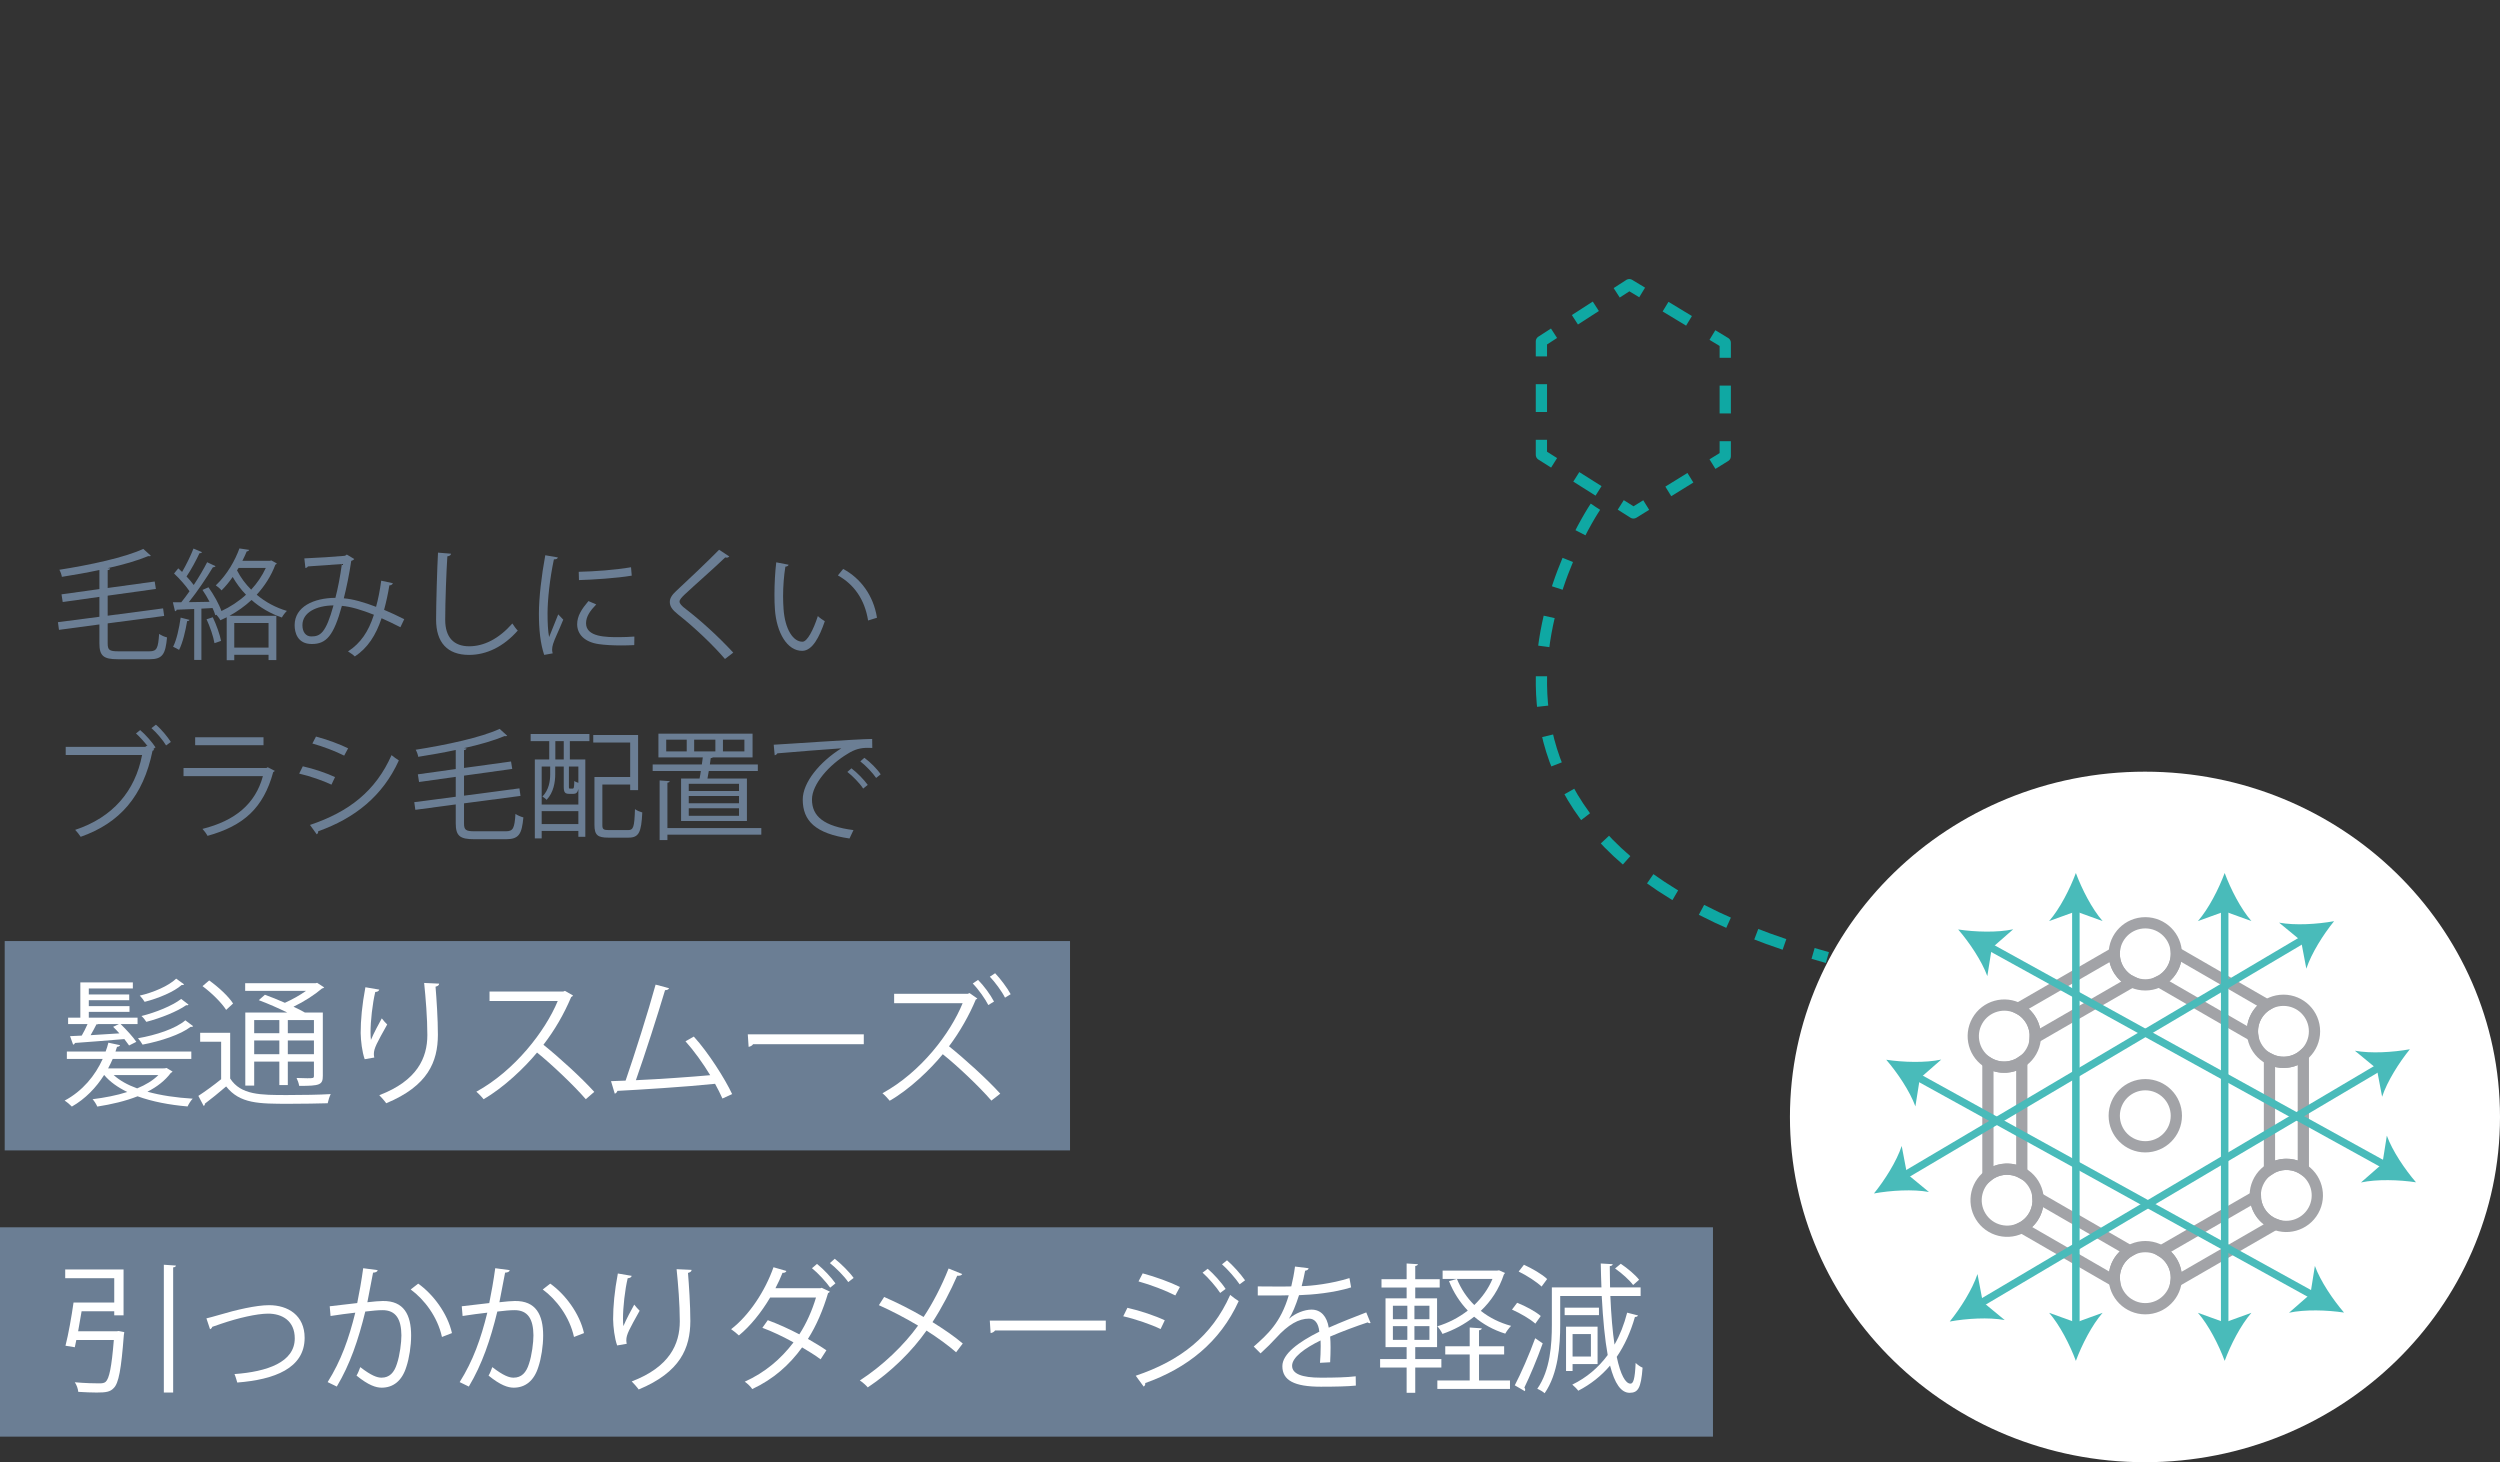 <?xml version="1.0" encoding="utf-8"?>
<!DOCTYPE svg PUBLIC "-//W3C//DTD SVG 1.1//EN" "http://www.w3.org/Graphics/SVG/1.1/DTD/svg11.dtd">
<svg version="1.1" id="レイヤー_2" xmlns="http://www.w3.org/2000/svg" xmlns:xlink="http://www.w3.org/1999/xlink" x="0px"
	 y="0px" width="640px" height="374.325px" viewBox="0 0 640 374.325" style="enable-background:new 0 0 640 374.325;"
	 xml:space="preserve">
<rect x="0" y="0" width="640" height="374.325" fill="#333333" stroke="none"/>
<style type="text/css">
<![CDATA[
	.st0{fill:#49BBBA;}
	.st1{fill:none;stroke:#0FA8A3;stroke-width:2.88;stroke-linejoin:round;stroke-dasharray:6.729,6.721,0.009,0;}
	.st2{fill:none;stroke:#0FA8A3;stroke-width:2.88;stroke-linejoin:round;stroke-dasharray:6.647,6.639,0.009,0;}
	.st3{fill:none;stroke:#0FA8A3;stroke-width:2.88;stroke-linejoin:round;stroke-dasharray:7.119,7.11,0.009,0;}
	.st4{fill:none;stroke:#0FA8A3;stroke-width:2.88;stroke-linejoin:round;stroke-dasharray:7.013,7.004,0.009,0;}
	.st5{fill:none;stroke:#A2A3A7;stroke-width:2.88;stroke-miterlimit:10;}
	.st6{fill:none;stroke:#49BBBA;stroke-width:1.92;stroke-miterlimit:10;}
	.st7{fill:none;stroke:#0FA8A3;stroke-width:2.88;stroke-miterlimit:10;stroke-dasharray:7.679,7.679,0,0;}
	.st8{fill:none;stroke:#0FA8A3;stroke-width:2.88;stroke-linejoin:round;stroke-dasharray:7.12,7.111,0.009,0;}
	.st9{fill:#FFFFFF;}
	.st10{fill:none;stroke:#0FA8A3;stroke-width:2.88;stroke-linejoin:round;}
	.st11{fill:#6B7E94;}
	.st12{fill:none;stroke:#0FA8A3;stroke-width:2.88;stroke-linejoin:round;stroke-dasharray:0.008,0;}
	.st13{fill:none;stroke:#0FA8A3;stroke-width:2.88;stroke-linejoin:round;stroke-dasharray:0.009,0;}
	.st14{fill:none;stroke:#0FA8A3;stroke-width:2.88;stroke-linejoin:round;stroke-dasharray:0.009,0;}
	.st15{fill:none;stroke:#0FA8A3;stroke-width:2.88;stroke-linejoin:round;stroke-dasharray:0.009,0;}
	.st16{fill:none;stroke:#0FA8A3;stroke-width:2.88;stroke-linejoin:round;stroke-dasharray:0.009,0;}
	.st17{fill:none;stroke:#0FA8A3;stroke-width:2.88;stroke-linejoin:round;stroke-dasharray:6.366,6.358,0.008,0;}
]]>
</style>
<path class="st9" d="M640,285.936c0,48.814-40.693,88.39-90.892,88.39c-50.194,0-90.884-39.575-90.884-88.39
	c0-48.815,40.689-88.387,90.884-88.387C599.307,197.549,640,237.12,640,285.936z"/>
<g>
	<g>
		<circle class="st5" cx="549.195" cy="244.181" r="7.949"/>
		<circle class="st5" cx="549.195" cy="285.632" r="7.949"/>
		<path class="st5" d="M557.144,327.086c0,4.387-3.558,7.948-7.948,7.948c-4.388,0-7.949-3.562-7.949-7.948
			c0-4.391,3.562-7.949,7.949-7.949C553.586,319.137,557.144,322.695,557.144,327.086z"/>
		<circle class="st5" cx="584.566" cy="264.018" r="7.948"/>
		<path class="st5" d="M517.973,314.03c-3.745,2.287-8.639,1.109-10.926-2.64c-2.291-3.742-1.109-8.636,2.636-10.926
			c3.746-2.288,8.639-1.106,10.927,2.64C522.899,306.85,521.719,311.743,517.973,314.03z"/>
		<path class="st5" d="M581.381,312.936c-3.821-2.156-5.171-7.005-3.011-10.829c2.155-3.82,7.007-5.17,10.828-3.011
			c3.82,2.156,5.171,7.008,3.011,10.829C590.053,313.745,585.205,315.095,581.381,312.936z"/>
		<path class="st5" d="M509.195,272.171c-3.824-2.16-5.17-7.008-3.011-10.828c2.156-3.825,7.004-5.175,10.828-3.016
			c3.821,2.16,5.171,7.008,3.011,10.833C517.864,272.98,513.016,274.33,509.195,272.171z"/>
		<g>
			<path class="st5" d="M516.639,258.163c0.123,0.063,0.251,0.097,0.374,0.164c2.711,1.53,4.144,4.418,3.997,7.327l24.792-14.315
				c-2.685-1.275-4.556-3.99-4.556-7.158c0-0.082,0.022-0.161,0.026-0.243L516.639,258.163z"/>
			<path class="st5" d="M557.144,244.181c0,3.135-1.829,5.819-4.466,7.113l24.023,13.869c-0.438-3.033,0.907-6.176,3.675-7.893
				L557.11,243.84C557.114,243.956,557.144,244.064,557.144,244.181z"/>
			<path class="st5" d="M589.198,299.096c0.165,0.094,0.296,0.218,0.454,0.319v-29.329c-0.301,0.251-0.597,0.503-0.941,0.713
				c-2.438,1.492-5.358,1.488-7.728,0.284v28.294C583.383,297.821,586.532,297.589,589.198,299.096z"/>
			<path class="st5" d="M582.449,313.404c-0.36-0.14-0.724-0.274-1.068-0.469c-2.49-1.402-3.903-3.952-4.013-6.614l-24.146,13.944
				c2.34,1.384,3.922,3.903,3.922,6.82c0,0.337-0.056,0.66-0.101,0.986L582.449,313.404z"/>
			<path class="st5" d="M509.195,272.171c-0.104-0.061-0.188-0.143-0.289-0.203v29.089c0.256-0.202,0.491-0.42,0.776-0.592
				c2.497-1.526,5.489-1.478,7.896-0.188v-28.496C515.157,273.438,511.921,273.712,509.195,272.171z"/>
			<path class="st5" d="M541.246,327.086c0-2.951,1.627-5.497,4.012-6.869l-23.539-13.588c0.225,2.883-1.106,5.789-3.746,7.401
				c-0.139,0.082-0.288,0.131-0.427,0.202l23.79,13.738C541.306,327.679,541.246,327.386,541.246,327.086z"/>
		</g>
	</g>
	<g>
		<g>
			<g>
				<line class="st6" x1="531.422" y1="232.177" x2="531.422" y2="339.693"/>
				<g>
					<path class="st0" d="M531.422,223.487c-1.518,4.089-4.105,9.162-6.848,12.307l6.848-2.477l6.846,2.477
						C535.526,232.649,532.938,227.576,531.422,223.487z"/>
				</g>
				<g>
					<path class="st0" d="M531.422,348.383c-1.518-4.089-4.105-9.162-6.848-12.307l6.848,2.477l6.846-2.477
						C535.526,339.221,532.938,344.294,531.422,348.383z"/>
				</g>
			</g>
		</g>
		<g>
			<g>
				<line class="st6" x1="569.518" y1="232.177" x2="569.518" y2="339.693"/>
				<g>
					<path class="st0" d="M569.518,223.487c-1.518,4.089-4.105,9.162-6.848,12.307l6.848-2.477l6.846,2.477
						C573.622,232.649,571.033,227.576,569.518,223.487z"/>
				</g>
				<g>
					<path class="st0" d="M569.518,348.383c-1.518-4.089-4.105-9.162-6.848-12.307l6.848,2.477l6.846-2.477
						C573.622,339.221,571.033,344.294,569.518,348.383z"/>
				</g>
			</g>
		</g>
		<g>
			<g>
				<line class="st6" x1="590.047" y1="240.249" x2="487.211" y2="301.101"/>
				<g>
					<path class="st0" d="M597.525,235.823c-4.291,0.776-9.976,1.132-14.078,0.374l5.618,4.632l1.355,7.153
						C591.73,244.021,594.778,239.21,597.525,235.823z"/>
				</g>
				<g>
					<path class="st0" d="M479.732,305.526c2.746-3.388,5.794-8.199,7.104-12.16l1.356,7.154l5.617,4.63
						C489.707,304.393,484.023,304.749,479.732,305.526z"/>
				</g>
			</g>
		</g>
		<g>
			<g>
				<line class="st6" x1="609.447" y1="273.034" x2="506.61" y2="333.886"/>
				<g>
					<path class="st0" d="M616.926,268.608c-4.291,0.776-9.976,1.132-14.078,0.374l5.618,4.632l1.355,7.153
						C611.131,276.806,614.179,271.995,616.926,268.608z"/>
				</g>
				<g>
					<path class="st0" d="M499.132,338.312c2.746-3.388,5.794-8.199,7.104-12.16l1.355,7.154l5.617,4.63
						C509.106,337.178,503.423,337.534,499.132,338.312z"/>
				</g>
			</g>
		</g>
		<g>
			<g>
				<line class="st6" x1="610.887" y1="298.468" x2="508.901" y2="242.146"/>
				<g>
					<path class="st0" d="M618.493,302.669c-2.846-3.305-6.035-8.023-7.463-11.943l-1.142,7.191l-5.479,4.795
						C608.489,301.833,614.182,302.019,618.493,302.669z"/>
				</g>
				<g>
					<path class="st0" d="M501.295,237.945c4.312,0.648,10.005,0.835,14.083-0.045l-5.479,4.797l-1.142,7.19
						C507.331,245.967,504.142,241.249,501.295,237.945z"/>
				</g>
			</g>
		</g>
		<g>
			<g>
				<line class="st6" x1="592.466" y1="331.816" x2="490.484" y2="275.495"/>
				<g>
					<path class="st0" d="M600.072,336.017c-2.846-3.305-6.035-8.023-7.463-11.944l-1.142,7.192l-5.478,4.795
						C590.068,335.18,595.76,335.367,600.072,336.017z"/>
				</g>
				<g>
					<path class="st0" d="M482.878,271.294c4.312,0.648,10.005,0.835,14.083-0.044l-5.479,4.796l-1.142,7.19
						C488.914,279.316,485.725,274.598,482.878,271.294z"/>
				</g>
			</g>
		</g>
	</g>
</g>
<g>
	<g>
		<path class="st11" d="M27.564,164.71c0,1.658,0.431,2.025,2.64,2.025h8.076c1.901,0,2.208-0.829,2.456-4.451
			c0.521,0.371,1.38,0.739,2.025,0.893c-0.397,4.237-1.106,5.587-4.421,5.587h-8.196c-3.622,0-4.698-0.829-4.698-4.083v-4.822
			l-10.345,1.384l-0.274-1.965l10.619-1.384v-5.096l-9.392,1.32l-0.308-1.965l9.7-1.35v-4.882c-3.161,0.675-6.475,1.26-9.606,1.751
			c-0.064-0.521-0.371-1.35-0.645-1.811c7.829-1.23,16.73-3.131,21.488-5.344l1.935,1.751c-0.094,0.094-0.213,0.124-0.401,0.124
			c-0.09,0-0.184,0-0.274-0.03c-2.703,1.133-6.385,2.209-10.438,3.098l0.705,0.063c-0.03,0.214-0.214,0.367-0.645,0.432v4.57
			l12.036-1.657l0.308,1.904l-12.343,1.718v5.129l14.184-1.875l0.278,1.936l-14.462,1.904V164.71z"/>
		<path class="st11" d="M69.454,143.466l1.414,0.769c-0.06,0.154-0.214,0.277-0.367,0.308c-1.106,2.947-2.793,5.526-4.788,7.705
			c2.208,1.871,4.878,3.314,7.735,4.144c-0.431,0.401-1.012,1.166-1.29,1.69c-2.887-0.982-5.527-2.52-7.769-4.484
			c-1.717,1.598-3.652,2.947-5.647,4.054h12.002v11.327h-1.995v-1.35h-8.777v1.38h-1.935v-10.99
			c-0.555,0.277-1.076,0.521-1.627,0.769c-0.184-0.401-0.645-1.012-1.012-1.413l-0.278,0.123c-0.153-0.551-0.401-1.166-0.705-1.841
			c-0.953,0.061-1.935,0.09-2.857,0.154v13.138h-1.841v-13.048c-1.721,0.094-3.254,0.153-4.48,0.184
			c-0.034,0.247-0.218,0.338-0.431,0.401l-0.551-2.303h2.148c0.675-0.828,1.38-1.78,2.119-2.827c-0.953-1.409-2.55-3.221-3.963-4.54
			l1.076-1.32c0.307,0.274,0.645,0.581,0.982,0.919c1.042-1.781,2.242-4.237,2.917-5.984l2.178,0.919
			c-0.094,0.184-0.307,0.277-0.645,0.277c-0.799,1.721-2.148,4.237-3.315,5.954c0.705,0.738,1.35,1.507,1.841,2.182
			c1.32-1.994,2.549-4.083,3.438-5.834l2.148,1.013c-0.09,0.153-0.337,0.277-0.675,0.277c-1.563,2.609-4.02,6.262-6.171,8.936
			l5.313-0.094c-0.551-1.043-1.167-2.119-1.811-3.041l1.533-0.675c1.35,1.874,2.733,4.36,3.315,6.078
			c2.242-1.043,4.42-2.456,6.295-4.174c-1.32-1.35-2.456-2.887-3.409-4.544c-0.829,1.199-1.781,2.365-2.853,3.438
			c-0.337-0.428-1.046-1.013-1.474-1.29c2.977-2.794,5.002-6.539,6.048-9.453l2.486,0.368c-0.063,0.213-0.277,0.367-0.615,0.397
			c-0.308,0.738-0.675,1.567-1.106,2.396h7.061L69.454,143.466z M48.521,158.692c-0.094,0.184-0.278,0.308-0.615,0.308
			c-0.431,2.609-1.136,5.557-2.059,7.368c-0.427-0.277-1.106-0.582-1.533-0.799c0.889-1.718,1.533-4.664,1.935-7.458L48.521,158.692
			z M54.906,164.65c-0.278-1.657-1.136-4.207-2.029-6.111l1.598-0.521c0.922,1.935,1.811,4.421,2.118,6.048L54.906,164.65z
			 M68.749,159.491h-8.777v6.295h8.777V159.491z M61.074,145.4l-0.397,0.615c0.918,1.811,2.148,3.468,3.622,4.941
			c1.504-1.627,2.793-3.498,3.746-5.557H61.074z"/>
		<path class="st11" d="M100.57,149.3c-0.094,0.338-0.431,0.552-0.892,0.552c-0.338,2.118-0.829,4.36-1.351,6.265
			c1.657,0.705,3.408,1.504,5.159,2.393l-0.981,2.059c-1.661-0.829-3.255-1.627-4.822-2.303c-1.474,4.421-3.592,7.642-6.847,9.79
			c-0.428-0.427-1.196-0.948-1.747-1.286c3.221-2.118,5.219-5.005,6.629-9.396c-3.101-1.227-5.924-2.089-8.196-2.272
			c-2.118,7.739-4.02,9.764-7.705,9.764c-3.686,0-4.391-2.947-4.391-4.818c0-4.762,4.941-6.97,10.438-7
			c0.645-2.456,1.226-5.467,1.657-8.657c-1.443,0.123-6.355,0.461-8.688,0.614c-0.124,0.214-0.368,0.367-0.645,0.428l-0.277-2.486
			c2.643-0.09,8.35-0.461,10.195-0.645c0.338-0.03,0.457-0.184,0.675-0.338l1.901,1.137c-0.154,0.247-0.397,0.367-0.766,0.491
			c-0.491,3.408-1.229,6.937-1.904,9.58c2.366,0.184,5.189,1.012,8.26,2.178c0.521-1.841,0.982-4.206,1.32-6.692L100.57,149.3z
			 M85.374,154.98c-4.421,0.06-7.953,1.812-7.953,5.065c0,1.718,0.829,2.884,2.272,2.884
			C81.936,162.93,83.409,162.161,85.374,154.98z"/>
		<path class="st11" d="M115.475,141.749c-0.06,0.367-0.337,0.581-0.952,0.675c-0.244,3.562-0.551,11.694-0.551,16.239
			c0,4.574,2.271,6.786,6.138,6.786c3.746,0,7.555-1.875,11.054-5.834c0.307,0.491,1.012,1.474,1.38,1.811
			c-3.593,4.083-7.949,6.231-12.464,6.231c-5.587,0-8.44-3.225-8.44-9.024c0-3.87,0.274-13.386,0.491-17.161L115.475,141.749z"/>
		<path class="st11" d="M142.812,142.701c-0.09,0.337-0.397,0.521-1.013,0.491c-1.072,5.002-1.627,10.498-1.627,13.812
			c0,2.303,0.094,4.635,0.401,6.078c0.581-1.503,1.9-4.728,2.332-5.801l1.29,1.351c-1.26,3.101-2.183,4.852-2.61,6.231
			c-0.153,0.521-0.247,1.013-0.247,1.443c0,0.338,0.063,0.645,0.153,0.952l-2.178,0.397c-0.982-2.917-1.351-6.479-1.351-10.559
			c0-4.022,0.646-9.64,1.628-14.952L142.812,142.701z M162.37,165.142c-1.106,0.061-2.242,0.09-3.379,0.09
			c-2.179,0-4.236-0.123-5.71-0.337c-3.776-0.552-5.527-2.64-5.527-5.096c0-2.118,1.17-3.899,2.888-5.925l1.994,0.859
			c-1.533,1.597-2.609,3.07-2.609,4.821c0,3.559,5.22,3.559,8.414,3.559c1.29,0,2.669-0.06,3.959-0.153L162.37,165.142z
			 M148.155,146.383c3.96-0.09,9.303-0.461,13.386-1.166l0.184,2.148c-3.806,0.646-9.978,1.042-13.509,1.136L148.155,146.383z"/>
		<path class="st11" d="M185.594,168.7c-3.101-3.622-7.889-8.163-12.035-11.418c-1.534-1.229-2.085-2.088-2.085-3.194
			c0-0.889,0.491-1.751,1.627-2.793c2.794-2.58,8.043-7.552,10.99-10.559l2.609,1.717c-0.063,0.061-0.277,0.308-0.679,0.308
			c-0.12,0-0.244-0.029-0.367-0.06c-3.067,2.947-7.859,7.12-10.375,9.486c-0.738,0.704-1.32,1.319-1.32,1.811
			c0,0.521,0.552,1.136,1.628,1.931c4.053,3.135,8.38,7.095,12.126,11.144L185.594,168.7z"/>
		<path class="st11" d="M201.882,144.572c-0.063,0.277-0.401,0.461-0.829,0.491c-0.371,2.302-0.584,5.065-0.584,7.645
			c0,1.137,0.06,2.238,0.123,3.221c0.367,5.22,2.486,8.385,4.849,8.351c1.229,0,2.827-3.131,3.929-6.569
			c0.432,0.432,1.26,1.017,1.781,1.32c-1.41,4.146-3.19,7.521-5.74,7.585c-3.899,0.06-6.6-4.668-7.03-10.562
			c-0.09-1.166-0.12-2.456-0.12-3.836c0-2.703,0.15-5.65,0.457-8.26L201.882,144.572z M222.234,158.847
			c-0.859-5.373-3.593-9.239-7.735-11.541l1.35-1.657c4.48,2.392,7.765,6.812,8.657,12.493L222.234,158.847z"/>
		<path class="st11" d="M37.789,191.013c-0.892-1.136-2.058-2.426-2.977-3.254l1.072-0.859c1.384,1.167,3.071,3.102,3.93,4.421
			l-0.581,0.432l0.244,0.124c-0.09,0.153-0.244,0.273-0.431,0.337c-2.362,11.571-8.35,18.481-18.388,22.01
			c-0.367-0.552-0.982-1.35-1.414-1.781c9.64-3.19,15.351-9.913,17.131-19.156H16.822v-2.088h20.352l0.397-0.274L37.789,191.013z
			 M42.518,190.829c-0.769-1.319-2.49-3.344-3.746-4.42l1.136-0.889c1.41,1.166,2.947,3.066,3.835,4.42L42.518,190.829z"/>
		<path class="st11" d="M70.346,197.339c-0.064,0.123-0.214,0.243-0.401,0.307c-2.516,9.27-7.642,13.783-16.82,16.333
			c-0.277-0.555-0.862-1.319-1.29-1.78c8.35-2.089,13.536-6.386,15.47-13.51H46.983V196.6h21.245l0.308-0.184L70.346,197.339z
			 M67.459,190.77H49.96v-2.028h17.499V190.77z"/>
		<path class="st11" d="M77.515,196.173c2.763,0.614,6.202,1.78,8.256,2.763l-0.919,1.935c-2.028-0.982-5.557-2.212-8.26-2.826
			L77.515,196.173z M79.356,211.182c9.977-3.345,16.794-8.653,20.877-17.866c0.457,0.401,1.409,1.046,1.871,1.354
			c-4.113,9.115-11.268,14.795-20.66,18.14c0.06,0.277-0.094,0.646-0.367,0.769L79.356,211.182z M80.894,188.558
			c2.76,0.738,6.138,1.965,8.227,3.011l-1.013,1.871c-2.183-1.106-5.373-2.333-8.137-3.102L80.894,188.558z"/>
		<path class="st11" d="M118.789,210.784c0,1.657,0.432,2.024,2.64,2.024h8.077c1.9,0,2.208-0.828,2.455-4.45
			c0.521,0.371,1.38,0.738,2.025,0.893c-0.397,4.236-1.106,5.586-4.421,5.586h-8.196c-3.622,0-4.698-0.828-4.698-4.083v-4.821
			l-10.345,1.383l-0.273-1.964l10.618-1.384v-5.096l-9.393,1.32l-0.308-1.965l9.7-1.351v-4.882c-3.161,0.676-6.476,1.26-9.606,1.751
			c-0.063-0.521-0.371-1.35-0.645-1.811c7.829-1.229,16.73-3.131,21.488-5.343l1.935,1.751c-0.094,0.094-0.214,0.124-0.401,0.124
			c-0.09,0-0.184,0-0.273-0.03c-2.703,1.132-6.386,2.208-10.438,3.097l0.705,0.063c-0.03,0.214-0.214,0.368-0.646,0.432v4.57
			l12.036-1.657l0.308,1.905l-12.344,1.717v5.13l14.185-1.875l0.277,1.935l-14.462,1.904V210.784z"/>
		<path class="st11" d="M135.846,189.724v-1.812h15.043v1.812h-5.006v4.697h3.96v19.802h-1.781v-1.504h-9.393v1.905h-1.751v-20.203
			h3.686v-4.697H135.846z M140.848,196.232h-2.179v9.733h9.393v-3.963c-0.214,0.922-0.611,1.229-1.29,1.229h-0.982
			c-1.132,0-1.47-0.337-1.47-1.811v-5.189h-2.182v1.995c0,1.935-0.397,4.638-2.209,6.539c-0.217-0.274-0.769-0.676-1.076-0.829
			c1.688-1.747,1.995-3.989,1.995-5.74V196.232z M138.669,210.968h9.393v-3.314h-9.393V210.968z M144.319,194.421v-4.697h-2.151
			v4.697H144.319z M146.559,201.883c0.337,0,0.431-0.184,0.461-1.965c0.247,0.214,0.675,0.368,1.042,0.491v-4.177h-2.422v5.159
			c0,0.428,0.03,0.491,0.273,0.491H146.559z M154.203,211.216c0,1.072,0.277,1.289,1.688,1.289h4.882
			c1.413,0,1.627-0.799,1.781-5.373c0.461,0.368,1.319,0.705,1.871,0.859c-0.244,5.095-0.859,6.445-3.528,6.445h-5.189
			c-2.7,0-3.528-0.646-3.528-3.255v-12.276h9.145v-8.811h-9.452v-1.935h11.48v14.12h-2.028v-1.443h-7.12V211.216z"/>
		<path class="st11" d="M174.356,199.304h4.729c0.124-0.585,0.247-1.26,0.337-1.936h-12.339v-1.657h12.587
			c0.09-0.614,0.184-1.229,0.244-1.811h-11.357v-6.078h24.098v6.078h-10.161c-0.094,0.094-0.277,0.153-0.551,0.184
			c-0.064,0.491-0.124,1.042-0.218,1.627h12.279v1.657h-12.553c-0.124,0.676-0.248,1.351-0.342,1.936h10.102v10.865h-16.854V199.304
			z M194.896,211.98v1.69h-24.038v1.38h-1.994v-15.257l2.575,0.185c-0.029,0.214-0.184,0.337-0.581,0.397v11.604H194.896z
			 M175.801,192.366v-3.011h-5.25v3.011H175.801z M189.186,202.494v-1.841h-12.864v1.841H189.186z M189.186,205.629v-1.845h-12.864
			v1.845H189.186z M189.186,208.85v-1.935h-12.864v1.935H189.186z M177.705,189.355v3.011h5.433v-3.011H177.705z M185.073,189.355
			v3.011h5.492v-3.011H185.073z"/>
		<path class="st11" d="M198.072,190.646c2.303-0.094,21.215-1.443,25.204-1.474l0.03,2.303c-0.397-0.03-0.766-0.03-1.133-0.03
			c-1.781,0-3.284,0.308-5.249,1.567c-4.608,2.76-9.059,7.705-9.059,11.665c0,4.297,3.011,6.846,10.622,7.828l-1.013,2.148
			c-8.718-1.26-11.972-4.514-11.972-9.977c0-4.331,4.267-9.58,9.884-13.108c-3.375,0.243-12.434,0.918-16.394,1.29
			c-0.093,0.243-0.431,0.457-0.674,0.49L198.072,190.646z M217.967,196.693c1.474,1.106,3.225,2.917,4.174,4.237l-1.166,0.952
			c-0.859-1.354-2.73-3.255-4.05-4.267L217.967,196.693z M221.281,193.994c1.504,1.103,3.285,2.883,4.178,4.233l-1.17,0.922
			c-0.829-1.226-2.606-3.131-4.05-4.236L221.281,193.994z"/>
	</g>
</g>
<g>
	<rect x="1.204" y="240.911" class="st11" width="272.722" height="53.592"/>
	<g>
		<path class="st9" d="M41.687,273.506c0.499,0,0.57,0,0.959-0.109l1.53,0.927c-0.071,0.143-0.247,0.247-0.427,0.318
			c-1.492,1.995-3.555,3.592-6.007,4.837c3.45,0.96,7.432,1.53,11.594,1.781c-0.499,0.495-1.035,1.384-1.316,1.991
			c-4.661-0.395-9.07-1.245-12.804-2.599c-3.127,1.245-6.686,2.062-10.311,2.632c-0.214-0.532-0.784-1.459-1.211-1.886
			c3.093-0.39,6.153-0.96,8.89-1.849c-2.418-1.174-4.443-2.595-5.901-4.338h-0.038c-2.025,3.202-4.762,6.081-8.249,8.072
			c-0.427-0.461-1.279-1.174-1.849-1.529c4.586-2.452,7.822-6.4,9.745-10.668h-9.175v-1.886h9.921
			c0.285-0.746,0.532-1.53,0.708-2.276l2.988,0.642c-0.071,0.247-0.356,0.39-0.78,0.428c-0.109,0.39-0.251,0.817-0.394,1.207h19.418
			v1.886H28.853c-0.356,0.817-0.75,1.635-1.174,2.419H41.687z M33.048,267.638c-0.322-0.461-0.75-1.031-1.211-1.635
			c-4.728,0.428-9.603,0.746-12.658,0.993c-0.038,0.214-0.214,0.394-0.465,0.428l-0.78-2.167c0.889-0.037,1.882-0.071,2.989-0.143
			c0.495-0.854,1.064-1.957,1.492-2.955h-4.979v-1.635h3.131v-9.032h13.442v1.563H22.733v1.53h10.348v1.458H22.733v1.53h10.419
			v1.458H22.733v1.492h12.482v1.635h-4.338c1.458,1.426,3.202,3.308,4.02,4.553L33.048,267.638z M30.45,262.159h-5.298
			c-0.105,0.071-0.285,0.109-0.461,0.071c-0.39,0.821-0.96,1.815-1.496,2.775c2.28-0.143,4.803-0.285,7.364-0.462
			c-0.533-0.604-1.069-1.173-1.601-1.672L30.45,262.159z M29.1,275.212c1.53,1.387,3.555,2.527,6.011,3.416
			c2.167-0.889,4.053-2.029,5.44-3.416H29.1z M49.441,262.696c-0.105,0.142-0.285,0.213-0.641,0.176
			c-2.523,1.957-7.608,3.663-12.302,4.552c-0.251-0.461-0.784-1.207-1.174-1.635c4.552-0.783,9.599-2.418,12.126-4.589
			L49.441,262.696z M47.127,251.991c-0.139,0.176-0.39,0.214-0.638,0.176c-1.919,1.71-5.834,3.379-9.46,4.305
			c-0.248-0.428-0.817-1.174-1.245-1.602c3.45-0.783,7.36-2.451,9.317-4.338L47.127,251.991z M48.267,257.185
			c-0.071,0.104-0.213,0.176-0.356,0.176c-0.071,0-0.143,0-0.248-0.034c-2.242,1.598-6.509,3.308-10.206,4.268
			c-0.251-0.428-0.784-1.103-1.245-1.496c3.626-0.889,7.93-2.632,10.169-4.372L48.267,257.185z"/>
		<path class="st9" d="M58.923,264.401v11.699c2.737,4.232,7.788,4.232,14.544,4.232c3.874,0,8.425-0.07,11.2-0.247
			c-0.285,0.532-0.638,1.635-0.779,2.347c-2.419,0.068-6.262,0.14-9.816,0.14c-7.788,0-12.662,0-16.179-4.443
			c-1.886,1.635-3.843,3.198-5.444,4.409c0,0.318-0.071,0.461-0.319,0.57l-1.35-2.562c1.74-1.14,3.911-2.703,5.831-4.267v-9.603
			h-5.369v-2.276H58.923z M53.55,250.993c2.313,1.639,4.979,4.091,6.119,5.906l-1.777,1.635c-1.14-1.815-3.734-4.376-6.048-6.082
			L53.55,250.993z M73.539,259.209c-2.242-1.103-4.979-2.31-7.292-3.165l1.567-1.387c1.563,0.569,3.378,1.282,5.118,2.062
			c1.886-0.851,3.877-1.953,5.407-3.056H62.763v-1.957H80.79l0.394-0.105l1.811,1.174c-0.105,0.139-0.353,0.248-0.566,0.281
			c-1.814,1.567-4.552,3.345-7.293,4.661c1.103,0.498,2.1,1.031,2.917,1.492h4.589v16.183c0,2.348-0.75,2.595-6.048,2.595
			c-0.105-0.642-0.39-1.459-0.675-2.028c1.031,0.037,2.029,0.071,2.737,0.071c1.53,0,1.71,0,1.71-0.638v-3.63h-6.686v6.011H71.51
			v-6.011h-6.438v6.153h-2.276v-18.706H73.539z M71.51,261.129h-6.438v3.378h6.438V261.129z M65.072,269.88h6.438v-3.521h-6.438
			V269.88z M80.367,264.507v-3.378h-6.686v3.378H80.367z M73.681,269.88h6.686v-3.521h-6.686V269.88z"/>
		<path class="st9" d="M93.362,271.158c-0.675-1.92-0.993-4.694-1.031-6.685c0-3.345,0.356-7.219,1.211-11.736l3.555,0.604
			c-0.143,0.465-0.57,0.57-1.031,0.607c-0.712,2.951-1.211,7.465-1.211,10.345c0,0.784,0.037,1.425,0.108,1.924
			c0.713-1.743,2.029-4.162,2.775-5.512c0.318,0.461,1.031,1.207,1.387,1.563c-2.632,4.728-3.416,6.082-3.416,7.574
			c0,0.284,0.038,0.569,0.109,0.889L93.362,271.158z M112.425,251.812c-0.038,0.427-0.322,0.607-0.927,0.783
			c0.252,3.094,0.604,8.253,0.604,12.34c-0.034,6.865-2.523,13.052-13.229,17.498c-0.39-0.569-1.245-1.529-1.777-2.065
			c9.707-3.697,12.306-9.565,12.306-15.396c0-4.376-0.428-9.531-0.821-13.337L112.425,251.812z"/>
		<path class="st9" d="M146.691,254.837c-0.071,0.176-0.248,0.318-0.461,0.39c-1.92,4.515-4.196,8.429-7.113,12.235
			c3.877,3.093,9.707,8.391,13.015,12.054l-2.167,1.883c-3.131-3.626-8.856-9.032-12.482-11.946
			c-3.131,3.806-8.537,8.995-13.693,11.946c-0.39-0.532-1.244-1.421-1.849-1.92c9.851-5.403,17.638-15.504,20.84-23.221h-17.461
			v-2.418h18.849l0.461-0.177L146.691,254.837z"/>
		<path class="st9" d="M184.939,281.222c-0.532-1.207-1.173-2.489-1.882-3.768c-7.397,0.779-19.562,1.529-25.002,1.811
			c-0.104,0.356-0.356,0.642-0.675,0.713l-0.96-3.202c1.065-0.034,2.348-0.067,3.734-0.139c2.348-6.828,5.726-17.462,7.68-24.574
			l3.449,0.922c-0.143,0.323-0.495,0.499-1.031,0.499c-1.953,6.543-5.013,16.074-7.465,23.044c5.901-0.247,14.33-0.854,19.024-1.278
			c-1.849-3.06-4.195-6.295-6.329-8.68l2.134-1.208c3.73,4.091,8.001,10.848,9.812,14.725L184.939,281.222z"/>
		<path class="st9" d="M191.434,264.792h29.696v2.527h-28.343c-0.214,0.352-0.679,0.604-1.14,0.675L191.434,264.792z"/>
		<path class="st9" d="M250.199,255.617c-0.071,0.108-0.213,0.214-0.39,0.251c-1.601,3.873-4.091,8.32-6.865,11.983
			c3.843,3.06,9.782,8.429,13.123,12.126l-2.275,1.777c-3.198-3.697-8.785-8.962-12.445-11.875
			c-3.097,3.802-8.429,8.961-13.584,11.912c-0.428-0.532-1.211-1.388-1.853-1.92c9.854-5.406,17.356-15.294,20.521-23.044h-17.533
			v-2.419h18.849l0.462-0.18L250.199,255.617z M250.38,250.852c1.492,1.496,3.164,3.771,4.087,5.549l-1.459,0.889
			c-0.817-1.601-2.486-3.981-3.981-5.512L250.38,250.852z M254.752,249.146c1.244,1.282,3.131,3.768,3.981,5.369l-1.455,0.889
			c-0.75-1.563-2.669-4.125-3.877-5.369L254.752,249.146z"/>
	</g>
</g>
<g>
	<rect y="314.188" class="st11" width="438.518" height="53.592"/>
	<g>
		<path class="st9" d="M29.854,340.809l0.532-0.071l1.421,0.281c0,0.214-0.071,0.499-0.105,0.75
			c-0.675,8.853-1.316,12.34-2.599,13.585c-0.889,0.96-1.954,1.136-4.372,1.136c-1.282,0-2.988-0.071-4.694-0.176
			c-0.071-0.746-0.39-1.744-0.889-2.456c2.666,0.251,5.298,0.284,6.187,0.284s1.316-0.07,1.706-0.39
			c0.926-0.817,1.53-3.734,2.1-10.704h-9.603c-0.143,0.675-0.248,1.282-0.39,1.848l-2.384-0.39c0.746-2.88,1.567-7.54,2.062-11.061
			h10.42v-6.221H16.693v-2.242h14.938v11.735h-2.385v-1.03h-8.357c-0.281,1.706-0.604,3.483-0.889,5.121H29.854z M41.942,323.775
			l3.093,0.21c-0.034,0.251-0.214,0.427-0.708,0.465v32.039h-2.385V323.775z"/>
		<path class="st9" d="M52.842,337.502c0.641-0.143,1.957-0.499,3.164-0.854c4.41-1.316,9.569-2.523,12.876-2.523
			c4.799,0,9.104,2.557,9.104,8.354c0,7.825-7.754,10.705-17.248,11.451c-0.142-0.533-0.499-1.74-0.712-2.168
			c8.358-0.604,15.433-3.021,15.433-9.141c0-4.443-3.165-6.363-6.933-6.329c-2.846,0.037-7.431,1.068-11.912,2.595
			c-0.817,0.285-1.709,0.607-2.276,0.783c-0.071,0.285-0.322,0.532-0.57,0.604L52.842,337.502z"/>
		<path class="st9" d="M96.677,325.158c-0.071,0.428-0.499,0.607-1.174,0.642c-0.39,1.991-1.031,5.44-1.458,7.574
			c1.601-0.177,3.06-0.319,3.948-0.319c5.402-0.071,7.255,3.521,7.255,8.856c0,2.666-0.499,5.83-1.211,7.964
			c-1.103,3.626-3.378,5.369-6.329,5.369c-1.459,0-3.378-0.604-6.438-3.093c0.395-0.642,0.676-1.421,0.96-2.168
			c2.847,2.205,4.339,2.7,5.44,2.7c2.029,0,3.24-1.278,3.949-3.555c0.746-2.204,1.14-5.478,1.14-7.289
			c-0.038-4.057-1.354-6.476-4.908-6.438c-1.068,0-2.527,0.143-4.339,0.356c-1.776,7.255-3.877,13.476-7.292,19.201l-2.344-1.137
			c3.446-5.512,5.403-11.023,7.075-17.78c-1.814,0.214-4.409,0.532-6.329,0.852l-0.214-2.489c1.744-0.214,4.657-0.533,7.042-0.818
			c0.532-2.594,1.103-5.796,1.529-8.924L96.677,325.158z M113.141,342.264c-1.136-5.189-4.515-9.599-8.001-12.159l1.92-1.496
			c3.771,2.669,7.506,7.577,8.643,12.662L113.141,342.264z"/>
		<path class="st9" d="M130.479,325.158c-0.071,0.428-0.499,0.607-1.174,0.642c-0.39,1.991-1.031,5.44-1.458,7.574
			c1.601-0.177,3.06-0.319,3.948-0.319c5.402-0.071,7.255,3.521,7.255,8.856c0,2.666-0.499,5.83-1.211,7.964
			c-1.103,3.626-3.379,5.369-6.329,5.369c-1.459,0-3.379-0.604-6.438-3.093c0.395-0.642,0.675-1.421,0.96-2.168
			c2.846,2.205,4.339,2.7,5.44,2.7c2.028,0,3.24-1.278,3.948-3.555c0.746-2.204,1.141-5.478,1.141-7.289
			c-0.038-4.057-1.354-6.476-4.908-6.438c-1.069,0-2.527,0.143-4.339,0.356c-1.776,7.255-3.877,13.476-7.292,19.201l-2.344-1.137
			c3.449-5.512,5.403-11.023,7.075-17.78c-1.814,0.214-4.409,0.532-6.329,0.852l-0.214-2.489c1.743-0.214,4.657-0.533,7.042-0.818
			c0.532-2.594,1.102-5.796,1.529-8.924L130.479,325.158z M146.942,342.264c-1.136-5.189-4.515-9.599-8.001-12.159l1.919-1.496
			c3.772,2.669,7.507,7.577,8.643,12.662L146.942,342.264z"/>
		<path class="st9" d="M157.988,344.435c-0.675-1.92-0.993-4.694-1.031-6.686c0-3.344,0.356-7.218,1.211-11.735l3.555,0.604
			c-0.143,0.465-0.569,0.569-1.031,0.607c-0.712,2.951-1.207,7.465-1.207,10.345c0,0.783,0.034,1.425,0.105,1.924
			c0.712-1.744,2.028-4.162,2.774-5.512c0.318,0.461,1.031,1.207,1.387,1.563c-2.632,4.728-3.415,6.081-3.415,7.573
			c0,0.285,0.037,0.57,0.108,0.889L157.988,344.435z M177.051,325.087c-0.037,0.428-0.322,0.607-0.926,0.784
			c0.251,3.093,0.604,8.253,0.604,12.339c-0.034,6.866-2.523,13.053-13.229,17.499c-0.39-0.569-1.245-1.529-1.777-2.065
			c9.708-3.697,12.306-9.565,12.306-15.396c0-4.376-0.427-9.531-0.82-13.337L177.051,325.087z"/>
		<path class="st9" d="M212.416,330.637c-0.034,0.214-0.214,0.285-0.428,0.39c-1.278,4.305-2.984,8.324-5.155,11.736
			c1.53,0.889,3.416,1.99,4.728,2.917l-1.492,2.31c-1.278-0.994-3.235-2.167-4.728-3.056c-3.273,4.515-7.364,8.144-12.768,10.667
			c-0.355-0.604-1.282-1.459-1.919-1.886c5.189-2.348,9.246-5.797,12.481-10.063c-2.632-1.459-5.369-2.771-7.968-3.734l1.388-1.954
			c2.595,0.96,5.369,2.205,8.072,3.626c1.815-2.774,3.308-6.187,4.268-9.423h-11.736c-2.275,3.84-5.084,7.327-8.001,9.708
			c-0.428-0.428-1.421-1.208-1.991-1.602c4.623-3.555,8.714-9.778,10.847-15.86l3.308,0.96c-0.143,0.394-0.57,0.499-0.997,0.465
			c-0.495,1.279-1.137,2.666-1.812,3.944h11.522l0.318-0.104L212.416,330.637z M209.146,323.562
			c1.668,1.315,3.659,3.449,4.729,4.976l-1.351,1.103c-0.997-1.422-3.097-3.731-4.66-4.977L209.146,323.562z M213.698,322.245
			c1.669,1.316,3.769,3.412,4.833,4.908l-1.384,1.064c-0.963-1.458-3.168-3.663-4.694-4.87L213.698,322.245z"/>
		<path class="st9" d="M226.342,332.023c3.345,1.459,6.865,3.236,10.101,5.122c2.276-3.416,4.623-7.896,6.4-12.41l3.487,1.421
			c-0.143,0.318-0.641,0.498-1.282,0.427c-1.635,3.769-3.948,8.249-6.329,11.879c2.737,1.706,5.583,3.626,7.75,5.475l-1.706,2.242
			c-1.953-1.71-4.623-3.664-7.574-5.55c-3.663,5.227-8.995,10.528-15.043,14.544c-0.427-0.532-1.421-1.387-2.024-1.777
			c5.936-3.839,11.38-9.137,14.9-14.045c-3.239-1.92-6.689-3.734-10.029-5.227L226.342,332.023z"/>
		<path class="st9" d="M253.387,338.068h29.695v2.526H254.74c-0.214,0.353-0.679,0.604-1.14,0.676L253.387,338.068z"/>
		<path class="st9" d="M288.617,334.799c3.198,0.708,7.184,2.062,9.564,3.198l-1.068,2.242c-2.348-1.141-6.435-2.562-9.565-3.273
			L288.617,334.799z M290.75,352.188c11.414-3.843,19.486-10.101,24.181-20.697c0.532,0.461,1.601,1.245,2.171,1.598
			c-4.766,10.491-13.194,17.176-23.933,20.982c0.104,0.322-0.109,0.746-0.394,0.889L290.75,352.188z M292.527,325.979
			c3.202,0.852,7.113,2.276,9.531,3.483l-1.174,2.171c-2.526-1.282-6.224-2.703-9.426-3.592L292.527,325.979z M309.172,324.806
			c1.454,1.245,3.482,3.45,4.585,5.156l-1.387,1.031c-0.994-1.53-3.056-3.911-4.515-5.193L309.172,324.806z M314.113,322.635
			c1.459,1.245,3.483,3.487,4.623,5.122l-1.387,1.031c-1.065-1.563-3.061-3.84-4.515-5.122L314.113,322.635z"/>
		<path class="st9" d="M350.866,338.676c-0.071,0.033-0.143,0.067-0.214,0.067c-0.214,0-0.391-0.105-0.533-0.21
			c-2.703,0.889-6.651,2.347-9.602,3.626c0.071,0.816,0.108,1.743,0.108,2.774c0,1.136-0.037,2.418-0.108,3.806l-2.595,0.143
			c0.104-1.282,0.176-2.917,0.176-4.305c0-0.532,0-1.031-0.033-1.421c-4.02,1.953-7.289,4.338-7.289,6.472
			c0,2.062,2.452,3.056,7.36,3.056c3.449,0,6.647-0.071,8.924-0.353l0.037,2.381c-2.1,0.214-5.298,0.285-8.961,0.285
			c-6.828,0-9.851-1.635-9.851-5.265c0-3.127,4.125-6.152,9.456-8.818c-0.21-2.238-1.207-3.345-2.628-3.345
			c-2.599,0-5.302,1.459-8.5,5.017c-0.997,1.103-2.385,2.49-3.911,3.877l-1.743-1.743c3.555-3.131,6.899-6.115,8.961-13.123
			l-1.991,0.037h-5.938v-2.313c2.167,0.038,4.694,0.038,6.152,0.038l2.419-0.038c0.39-1.635,0.709-3.164,0.96-5.084l3.483,0.427
			c-0.071,0.356-0.356,0.566-0.889,0.638c-0.248,1.425-0.57,2.67-0.889,3.948c2.418-0.033,7.611-0.604,12.234-2.062l0.424,2.385
			c-4.443,1.384-9.812,1.883-13.333,1.991c-0.855,2.666-1.744,4.8-2.562,6.007h0.034c1.567-1.384,3.914-2.31,5.726-2.31
			c2.418,0,3.948,1.743,4.409,4.623c2.988-1.35,6.757-2.809,9.603-3.911L350.866,338.676z"/>
		<path class="st9" d="M368.991,350.089h-6.689v6.472h-2.205v-6.472h-6.79v-2.171h6.79v-3.056h-5.402V332.38h5.402v-2.774h-6.434
			v-2.134h6.434v-4.02l2.884,0.181c-0.037,0.247-0.251,0.39-0.679,0.461v3.378h6.262v2.134h-6.262v2.774h5.587v12.482h-5.587v3.056
			h6.689V350.089z M356.58,334.263v3.449h3.697v-3.449H356.58z M356.58,339.493v3.521h3.697v-3.521H356.58z M365.932,337.712v-3.449
			h-3.84v3.449H365.932z M365.932,343.014v-3.521h-3.84v3.521H365.932z M372.973,327.4c1.031,2.523,2.523,4.8,4.443,6.686
			c1.957-1.886,3.592-4.124,4.66-6.686H369.31v-2.133h14.012l0.428-0.071l1.526,0.675c-0.072,0.18-0.177,0.285-0.281,0.39
			c-1.245,3.772-3.312,6.865-5.906,9.317c2.205,1.744,4.837,3.06,7.754,3.844c-0.498,0.495-1.173,1.387-1.496,1.991
			c-3.021-0.927-5.688-2.419-7.964-4.339c-2.456,1.954-5.227,3.412-8.109,4.409c-0.281-0.604-0.852-1.458-1.312-1.957
			c2.737-0.817,5.402-2.167,7.787-4.02c-2.028-2.133-3.663-4.656-4.803-7.536L372.973,327.4z M378.627,346.744v6.651h7.93v2.172
			H367.96v-2.172h8.282v-6.651h-6.258v-2.096h6.258v-4.803l3.098,0.213c-0.038,0.252-0.252,0.428-0.713,0.499v4.091h6.435v2.096
			H378.627z"/>
		<path class="st9" d="M388.387,333.517c2.134,0.816,4.732,2.242,6.048,3.378l-1.387,1.957c-1.282-1.14-3.84-2.666-5.978-3.592
			L388.387,333.517z M387.783,354.641c1.529-2.917,3.701-7.858,5.227-12.055l1.924,1.316c-1.388,3.911-3.311,8.496-4.694,11.309
			c0.143,0.176,0.21,0.39,0.21,0.532s-0.034,0.285-0.105,0.39L387.783,354.641z M390.131,323.775c2.1,0.96,4.694,2.452,5.938,3.659
			l-1.421,1.924c-1.245-1.174-3.734-2.812-5.868-3.844L390.131,323.775z M412.249,331.776c0.214,4.976,0.569,9.138,1.068,12.444
			c1.388-2.418,2.452-5.155,3.235-8.178l2.775,0.709c-0.109,0.251-0.356,0.394-0.784,0.394c-1.103,3.873-2.666,7.289-4.657,10.206
			c0.96,4.586,2.239,6.862,3.521,6.862c0.708,0,1.136-1.103,1.315-5.299c0.495,0.461,1.208,0.998,1.777,1.208
			c-0.394,5.444-1.244,6.403-3.307,6.438c-2.205,0-3.844-2.381-5.017-6.971c-2.238,2.633-4.976,4.804-8.141,6.438
			c-0.322-0.461-1.068-1.174-1.529-1.563c3.663-1.781,6.686-4.342,9.066-7.578c-0.709-3.911-1.208-8.995-1.53-15.11h-10.63v7.395
			c0,5.227-0.498,12.481-3.985,17.498c-0.39-0.394-1.351-0.926-1.883-1.14c3.341-4.766,3.731-11.451,3.731-16.358v-9.6h12.695
			c-0.071-1.957-0.143-3.985-0.176-6.119l3.06,0.181c-0.038,0.281-0.252,0.423-0.75,0.495c0,1.923,0.037,3.734,0.071,5.443h7.825
			v2.205H412.249z M409.335,334.761v1.92h-8.784v-1.92H409.335z M402.579,349.2v1.777h-1.673v-11.342h8.073v9.564H402.579z
			 M407.273,341.518h-4.694v5.763h4.694V341.518z M414.918,323.523c1.74,1.174,3.734,2.847,4.694,4.091l-1.529,1.35
			c-0.927-1.244-2.88-3.021-4.623-4.229L414.918,323.523z"/>
	</g>
</g>
<g>
	<g>
		<polyline class="st10" points="420.385,74.867 417.101,72.878 413.874,74.959 		"/>
		<line class="st12" x1="408.532" y1="78.406" x2="408.524" y2="78.411"/>
		<line class="st17" x1="408.524" y1="78.411" x2="397.826" y2="85.314"/>
		<polyline class="st10" points="397.826,85.314 394.6,87.396 394.6,91.235 		"/>
		<line class="st16" x1="394.6" y1="98.346" x2="394.6" y2="98.355"/>
		<line class="st8" x1="394.6" y1="98.355" x2="394.6" y2="112.596"/>
		<polyline class="st10" points="394.6,112.596 394.6,116.436 397.847,118.485 		"/>
		<line class="st14" x1="403.529" y1="122.072" x2="403.537" y2="122.077"/>
		<line class="st1" x1="403.537" y1="122.077" x2="414.918" y2="129.26"/>
		<polyline class="st10" points="414.918,129.26 418.165,131.31 421.432,129.292 		"/>
		<line class="st13" x1="427.079" y1="125.802" x2="427.087" y2="125.798"/>
		<line class="st2" x1="427.087" y1="125.798" x2="438.396" y2="118.81"/>
		<polyline class="st10" points="438.396,118.81 441.663,116.792 441.663,112.953 		"/>
		<line class="st16" x1="441.663" y1="105.843" x2="441.663" y2="105.833"/>
		<line class="st3" x1="441.663" y1="105.833" x2="441.663" y2="91.595"/>
		<polyline class="st10" points="441.663,91.595 441.663,87.756 438.379,85.767 		"/>
		<line class="st15" x1="432.389" y1="82.138" x2="432.381" y2="82.133"/>
		<line class="st4" x1="432.381" y1="82.133" x2="420.385" y2="74.867"/>
	</g>
</g>
<path class="st7" d="M408.424,129.731c0,0-56.644,83.317,59.385,115.405"/>
</svg>
